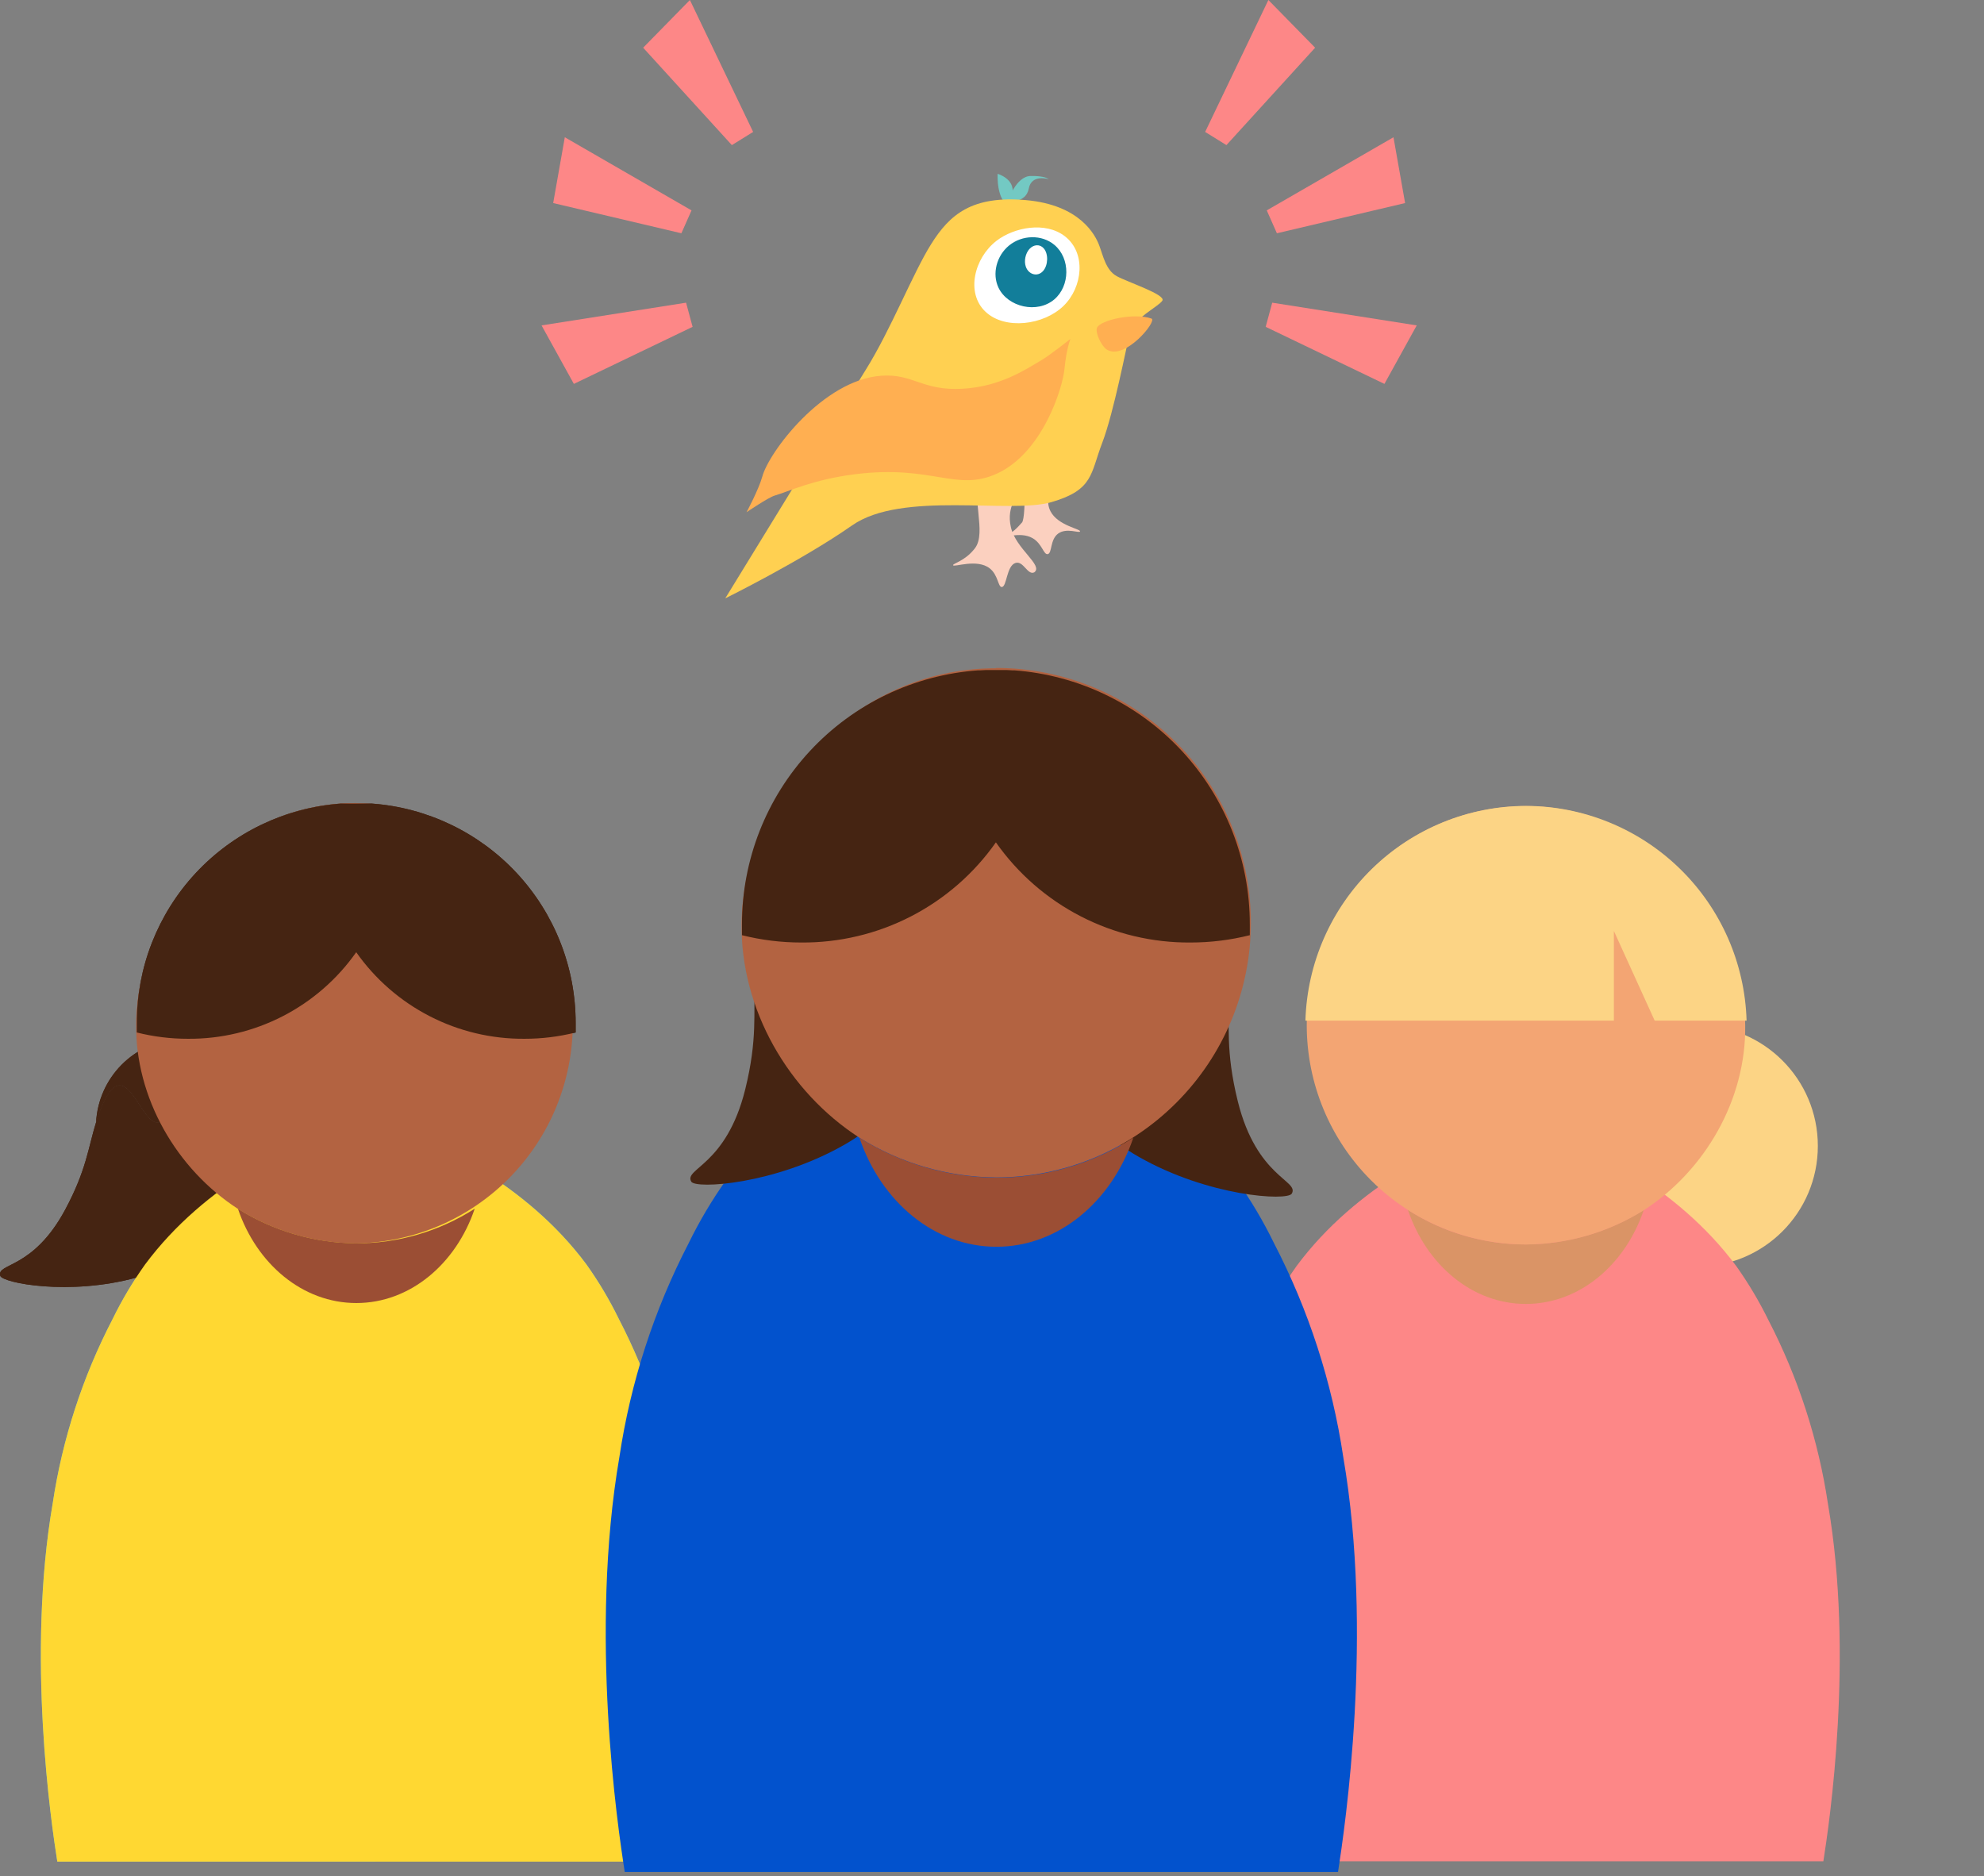 <svg width="331" height="313" viewBox="0 0 331 313" fill="none" xmlns="http://www.w3.org/2000/svg">
<rect x="0" y="0" width="331" height="313" fill="#808080" stroke="none"/>
<g clip-path="url(#clip0_3200_1832)">
<path d="M45.27 185.29C44.598 181.746 42.652 178.572 39.8 176.365C36.947 174.158 33.385 173.072 29.786 173.312C26.188 173.552 22.801 175.101 20.267 177.667C17.733 180.233 16.225 183.639 16.03 187.24C16.19 186.72 16.36 186.24 16.56 185.67C20.97 173.89 23.43 188.67 26.73 187.17C31.65 184.86 41.47 191.09 41.52 196.59C41.449 198.101 40.81 199.53 39.73 200.59C42.013 198.831 43.747 196.457 44.728 193.747C45.71 191.037 45.898 188.103 45.27 185.29Z" fill="#452412"/>
<path d="M41.52 196.59C41.47 191.09 31.65 184.86 26.73 187.17C23.43 188.72 20.97 173.89 16.56 185.67C16.36 186.2 16.19 186.67 16.03 187.24C14.71 191.46 14.44 195.19 10.86 201.85C5.48 211.85 -0.59 210.69 0.04 212.85C0.4 214.05 11.56 216.23 22.72 213.16C32.41 210.51 36.15 204.59 39.72 200.65C40.817 199.577 41.462 198.124 41.52 196.59Z" fill="#452412"/>
<path d="M59.43 185.62C69.06 188.77 86.7 195.96 97.85 210.97C99.89 213.833 101.689 216.86 103.23 220.02C108.236 229.659 111.615 240.059 113.23 250.8C117.6 276.15 113.49 303.99 112.46 310.54H59.46" fill="#73CAC3"/>
<path d="M62.63 185.62C53 188.77 35.36 195.96 24.21 210.97C22.154 213.848 20.341 216.892 18.79 220.07C13.78 229.707 10.401 240.108 8.79 250.85C4.42 276.2 8.53 304.04 9.56 310.59H62.56" fill="#73CAC3"/>
<path d="M62.04 134.07H61.71H60.95H59.48H59.37C58.88 134.07 58.37 134.07 57.91 134.07H57.14H56.82C47.575 134.75 38.93 138.904 32.622 145.697C26.315 152.491 22.813 161.42 22.82 170.69C22.82 171.22 22.82 171.74 22.82 172.26C25.612 172.962 28.481 173.315 31.36 173.31C36.858 173.352 42.284 172.06 47.172 169.545C52.061 167.03 56.267 163.367 59.43 158.87C62.592 163.366 66.796 167.028 71.683 169.543C76.57 172.058 81.994 173.35 87.49 173.31C90.373 173.315 93.245 172.963 96.04 172.26C96.04 171.74 96.04 171.26 96.04 170.69C96.047 161.42 92.545 152.491 86.238 145.697C79.93 138.904 71.285 134.75 62.04 134.07Z" fill="#452412"/>
<path d="M45.27 185.29C44.598 181.746 42.652 178.572 39.8 176.365C36.947 174.158 33.385 173.072 29.786 173.312C26.188 173.552 22.801 175.101 20.267 177.667C17.733 180.233 16.225 183.639 16.03 187.24C16.19 186.72 16.36 186.24 16.56 185.67C20.97 173.89 23.43 188.67 26.73 187.17C31.65 184.86 41.47 191.09 41.52 196.59C41.449 198.101 40.81 199.53 39.73 200.59C42.013 198.831 43.747 196.457 44.728 193.747C45.71 191.037 45.898 188.103 45.27 185.29Z" fill="#452412"/>
<path d="M41.52 196.59C41.47 191.09 31.65 184.86 26.73 187.17C23.43 188.72 20.97 173.89 16.56 185.67C16.36 186.2 16.19 186.67 16.03 187.24C14.71 191.46 14.44 195.19 10.86 201.85C5.48 211.85 -0.59 210.69 0.04 212.85C0.4 214.05 11.56 216.23 22.72 213.16C32.41 210.51 36.15 204.59 39.72 200.65C40.817 199.577 41.462 198.124 41.52 196.59Z" fill="#452412"/>
<path d="M113.22 250.8C111.604 240.059 108.226 229.659 103.22 220.02C101.679 216.86 99.88 213.833 97.84 210.97C87.84 197.49 72.6 190.33 62.62 186.73V185.62L61.02 186.16L59.42 185.62V186.73C49.42 190.33 34.21 197.49 24.2 210.97C22.148 213.848 20.338 216.892 18.79 220.07C13.78 229.707 10.401 240.108 8.79 250.85C4.42 276.2 8.53 304.04 9.56 310.59H112.45C113.48 303.99 117.59 276.15 113.22 250.8Z" fill="#FFD832"/>
<path d="M59.43 133.98C38.02 133.98 22.95 152.69 22.71 170.7C22.53 183.19 29.49 195.08 39.71 201.7C45.627 205.408 52.458 207.398 59.44 207.45C69.075 207.291 78.262 203.352 85.02 196.482C91.777 189.612 95.564 180.361 95.564 170.725C95.564 161.089 91.777 151.838 85.02 144.968C78.262 138.098 69.075 134.159 59.44 134L59.43 133.98Z" fill="#B36341"/>
<path d="M39.7 201.68C42.82 210.89 50.49 217.4 59.45 217.4C68.41 217.4 76.08 210.88 79.2 201.66C73.307 205.44 66.451 207.446 59.45 207.44C52.46 207.389 45.622 205.395 39.7 201.68Z" fill="#9B4E34"/>
<path d="M62.04 134.07H61.71H60.95H59.48H59.37C58.88 134.07 58.37 134.07 57.91 134.07H57.14H56.82C47.575 134.75 38.93 138.904 32.622 145.697C26.315 152.491 22.813 161.42 22.82 170.69C22.82 171.22 22.82 171.74 22.82 172.26C25.612 172.962 28.481 173.315 31.36 173.31C36.858 173.352 42.284 172.06 47.172 169.545C52.061 167.03 56.267 163.367 59.43 158.87C62.592 163.366 66.796 167.028 71.683 169.543C76.57 172.058 81.994 173.35 87.49 173.31C90.373 173.315 93.245 172.963 96.04 172.26C96.04 171.74 96.04 171.26 96.04 170.69C96.047 161.42 92.545 152.491 86.238 145.697C79.93 138.904 71.285 134.75 62.04 134.07Z" fill="#452412"/>
<path d="M283.13 211.34C294.259 211.34 303.28 202.318 303.28 191.19C303.28 180.061 294.259 171.04 283.13 171.04C272.001 171.04 262.98 180.061 262.98 191.19C262.98 202.318 272.001 211.34 283.13 211.34Z" fill="#FCD485"/>
<path d="M304.97 250.93C303.365 240.216 300.003 229.84 295.02 220.22C293.478 217.081 291.686 214.071 289.66 211.22C279.66 197.78 264.52 190.63 254.58 187.03V185.93L252.99 186.47L251.4 185.93V187.03C241.46 190.63 226.29 197.78 216.32 211.22C214.294 214.071 212.502 217.081 210.96 220.22C205.979 229.84 202.62 240.216 201.02 250.93C196.66 276.22 200.76 304.01 201.78 310.54H304.2C305.23 304.01 309.32 276.22 304.97 250.93Z" fill="#FD8787"/>
<path d="M274.23 201.89C271.12 211.06 263.49 217.55 254.56 217.55C245.63 217.55 238 211.05 234.89 201.87C240.759 205.634 247.588 207.63 254.56 207.62C261.522 207.576 268.334 205.592 274.23 201.89Z" fill="#DA9466"/>
<path d="M218.01 171.07C218.009 166.267 218.954 161.51 220.791 157.072C222.628 152.634 225.322 148.602 228.718 145.205C232.114 141.808 236.145 139.113 240.583 137.275C245.021 135.436 249.777 134.49 254.58 134.49C275.9 134.49 290.91 153.13 291.16 171.07C291.33 183.51 284.4 195.35 274.25 201.91C268.358 205.605 261.554 207.585 254.6 207.63C244.901 207.63 235.599 203.779 228.738 196.924C221.876 190.068 218.018 180.769 218.01 171.07Z" fill="#F3A573"/>
<path d="M254.61 134.46C245.02 134.472 235.812 138.218 228.938 144.905C222.064 151.592 218.066 160.694 217.79 170.28H291.39C291.11 160.703 287.115 151.61 280.251 144.925C273.387 138.24 264.191 134.487 254.61 134.46Z" fill="#FCD485"/>
<path d="M269.25 171.54V155.32L276.63 171.54H269.25Z" fill="#F3A573"/>
<path d="M224.1 243.07C222.238 230.624 218.332 218.572 212.54 207.4C210.757 203.739 208.677 200.23 206.32 196.91C194.74 181.3 177.12 172.99 165.57 168.81V167.53L163.72 168.16L161.87 167.53V168.81C150.33 172.99 132.7 181.3 121.12 196.91C118.766 200.233 116.686 203.741 114.9 207.4C109.108 218.572 105.202 230.624 103.34 243.07C98.28 272.46 103.04 304.74 104.23 312.32H223.23C224.4 304.77 229.16 272.49 224.1 243.07Z" fill="#0252CD"/>
<path d="M158.16 153.35C156.389 149.575 153.298 146.578 149.469 144.924C145.641 143.271 141.34 143.075 137.377 144.374C133.415 145.672 130.064 148.376 127.957 151.975C125.85 155.574 125.133 159.819 125.94 163.91C125.94 163.29 126.01 162.65 126.09 161.99C127.65 147.54 134.66 163.45 137.91 160.77C142.77 156.77 155.56 160.93 157.19 167.09C157.542 168.804 157.238 170.588 156.34 172.09C158.392 169.462 159.653 166.304 159.976 162.985C160.298 159.666 159.668 156.324 158.16 153.35Z" fill="#452412"/>
<path d="M157.19 167.07C155.56 160.91 142.77 156.74 137.91 160.75C134.66 163.43 127.65 147.52 126.09 161.97C126.01 162.63 125.97 163.27 125.94 163.89C125.66 169 126.43 173.25 124.33 181.75C121.17 194.51 114.03 194.94 115.33 197.15C116.07 198.4 129.2 197.64 140.84 191.01C150.94 185.25 153.44 177.55 156.32 172.11C157.235 170.6 157.546 168.8 157.19 167.07Z" fill="#452412"/>
<path d="M172.69 155.28C174.461 151.505 177.552 148.508 181.38 146.854C185.209 145.201 189.51 145.005 193.472 146.304C197.435 147.602 200.786 150.306 202.893 153.905C204.999 157.503 205.717 161.749 204.91 165.84C204.91 165.22 204.83 164.58 204.76 163.93C203.19 149.47 196.18 165.38 192.94 162.7C188.08 158.7 175.29 162.86 173.66 169.02C173.299 170.734 173.603 172.521 174.51 174.02C172.455 171.393 171.193 168.234 170.87 164.915C170.548 161.596 171.179 158.253 172.69 155.28Z" fill="#452412"/>
<path d="M173.66 169.07C175.29 162.91 188.08 158.74 192.94 162.75C196.18 165.43 203.19 149.52 204.76 163.98C204.83 164.63 204.88 165.27 204.91 165.89C205.18 171 204.41 175.26 206.51 183.75C209.68 196.51 216.81 196.94 215.51 199.15C214.76 200.4 201.63 199.64 189.99 193.01C179.89 187.26 177.4 179.55 174.52 174.11C173.6 172.602 173.292 170.798 173.66 169.07Z" fill="#452412"/>
<path d="M166.21 111.49C141.44 111.49 124.01 133.14 123.72 153.98C123.52 168.43 131.57 182.18 143.36 189.8C150.208 194.085 158.112 196.383 166.19 196.44C177.462 196.44 188.272 191.962 196.242 183.992C204.212 176.022 208.69 165.212 208.69 153.94C208.69 142.668 204.212 131.858 196.242 123.888C188.272 115.918 177.462 111.44 166.19 111.44L166.21 111.49Z" fill="#B36341"/>
<path d="M143.38 189.82C146.99 200.48 155.86 208.01 166.23 208.01C176.6 208.01 185.47 200.47 189.08 189.81C182.259 194.176 174.328 196.491 166.23 196.48C158.143 196.421 150.232 194.115 143.38 189.82Z" fill="#9B4E34"/>
<path d="M169.23 111.84H168.85L167.97 111.79C167.41 111.79 166.84 111.79 166.27 111.79H166.15C165.58 111.79 165.01 111.79 164.45 111.79L163.57 111.84H163.19C152.481 112.609 142.462 117.408 135.151 125.27C127.84 133.133 123.78 143.474 123.79 154.21C123.79 154.82 123.79 155.43 123.79 156.03C127.024 156.84 130.346 157.25 133.68 157.25C140.04 157.299 146.317 155.804 151.973 152.893C157.628 149.983 162.493 145.744 166.15 140.54C169.807 145.744 174.672 149.983 180.328 152.893C185.983 155.804 192.26 157.299 198.62 157.25C201.954 157.25 205.276 156.84 208.51 156.03C208.51 155.43 208.51 154.82 208.51 154.21C208.522 143.493 204.479 133.168 197.193 125.309C189.907 117.45 179.917 112.638 169.23 111.84Z" fill="#452412"/>
<path d="M201.06 22.01L204.61 24.21L219.41 7.96L211.61 0L201.06 22.01Z" fill="#FD8787"/>
<path d="M212.25 50.5L211.16 54.53L230.97 64.05L236.36 54.29L212.25 50.5Z" fill="#FD8787"/>
<path d="M211.34 35.1L213.03 38.92L234.42 33.88L232.48 22.9L211.34 35.1Z" fill="#FD8787"/>
<path d="M125.65 22.01L122.1 24.21L107.3 7.96L115.1 0L125.65 22.01Z" fill="#FD8787"/>
<path d="M114.46 50.5L115.55 54.53L95.74 64.05L90.35 54.29L114.46 50.5Z" fill="#FD8787"/>
<path d="M115.37 35.1L113.68 38.92L92.29 33.88L94.23 22.9L115.37 35.1Z" fill="#FD8787"/>
<path d="M163.773 80.741C161.863 82.688 164.651 88.809 162.674 91.443C162.588 91.553 162.49 91.676 162.49 91.676C160.887 93.634 158.947 94.015 159.009 94.297C159.101 94.703 162.999 93.137 165.136 94.838C166.548 95.961 166.499 97.963 167.137 97.938C167.991 97.908 167.911 94.365 169.44 93.917C170.747 93.53 171.447 96.041 172.553 95.489C174.118 94.328 169.495 91.608 168.66 87.998C167.757 84.112 170.367 82.976 168.93 81.196C167.843 79.845 164.921 79.569 163.773 80.741V80.741Z" fill="#FBD0BF"/>
<path d="M170.821 80.268C171.091 83.891 170.845 86.782 170.514 87.163C169.74 88.029 168.942 88.925 167.683 89.404C167.517 89.466 167.174 89.588 167.186 89.656C167.229 89.852 170.164 88.606 172.245 89.772C173.866 90.681 174.087 92.566 174.787 92.449C175.566 92.32 175.143 90.018 176.561 89.005C177.955 88.01 180.079 89.005 180.19 88.667C180.331 88.244 176.494 87.71 175.253 85.291C173.657 82.178 177.611 78.359 176.021 76.529C175.167 75.547 170.833 75.486 170.188 76.29C169.574 77.064 170.655 78.058 170.821 80.268V80.268Z" fill="#FBD0BF"/>
<path d="M168.136 33.575C168.136 33.575 169.48 29.412 171.936 29.363C174.392 29.314 174.951 29.897 174.951 29.897C174.951 29.897 172.09 28.976 171.629 31.475C171.163 33.974 168.136 33.575 168.136 33.575V33.575Z" fill="#73C9C3"/>
<path d="M166.443 29C166.443 29 166.167 33.384 168.414 34.421C170.661 35.459 171.392 35.146 171.392 35.146C171.392 35.146 168.414 34.845 168.899 32.346C169.384 29.847 166.443 29 166.443 29V29Z" fill="#73C9C3"/>
<path d="M121.006 99.818C121.006 99.818 140.168 68.543 144.423 61.722C148.684 54.901 152.275 45.618 155.357 40.712C158.439 35.806 162.129 32.595 171.155 33.387C180.18 34.179 182.722 39.202 183.372 40.902C184.023 42.603 184.478 45.083 186.326 46.084C188.174 47.091 194.559 49.166 193.92 50.161C193.288 51.156 189.113 53.151 188.536 55.373C187.965 57.596 185.847 68.776 183.882 73.903C181.917 79.035 182.439 81.731 175.44 83.769C168.441 85.808 150.482 81.829 142.145 87.668C133.807 93.501 121 99.83 121 99.83L121.006 99.818Z" fill="#FFD051"/>
<path d="M183.014 54.692C183.542 53.384 189.265 52.138 192.107 53.151C193.151 53.519 187.601 60.267 184.629 58.302C183.733 57.712 182.695 55.471 183.014 54.692Z" fill="#FFAF51"/>
<path d="M124.543 85.463C124.543 85.463 126.539 81.767 127.171 79.544C128.227 75.48 137.314 63.348 147.064 62.685C152.405 62.322 153.848 65.239 160.601 64.858C166.87 64.502 171.02 61.69 173.691 60.13C175.189 59.253 178.591 56.533 178.591 56.533C178.591 56.533 177.927 58.135 177.596 61.518C177.271 64.901 173.869 75.535 166.379 78.991C159.552 82.141 155.665 77.512 142.747 79.108C135.675 79.98 131.543 82.024 129.246 82.681C128.215 82.976 124.543 85.463 124.543 85.463V85.463Z" fill="#FFAF51"/>
<path d="M166.238 40.184C169.179 37.919 174.41 36.9 177.664 39.423C181.256 42.21 180.636 47.92 177.431 51.039C174.122 54.256 167.687 55.079 164.421 52.015C161.069 48.866 162.561 43.015 166.244 40.184H166.238Z" fill="white"/>
<path d="M168.343 40.963C170.529 39.176 173.82 39.09 175.926 40.871C178.609 43.142 178.523 47.722 175.889 49.957C173.034 52.376 168.141 51.246 166.587 48.005C165.482 45.696 166.25 42.676 168.343 40.963V40.963Z" fill="#127E9A"/>
<path d="M171.753 41.536C172.453 40.768 173.484 40.707 174.122 41.425C174.939 42.346 174.872 44.255 174.024 45.213C173.109 46.251 171.593 45.821 171.139 44.483C170.813 43.531 171.083 42.266 171.753 41.529V41.536Z" fill="white"/>
</g>
<defs>
<clipPath id="clip0_3200_1832">
<rect width="330.31" height="312.35" fill="white"/>
</clipPath>
</defs>
</svg>

